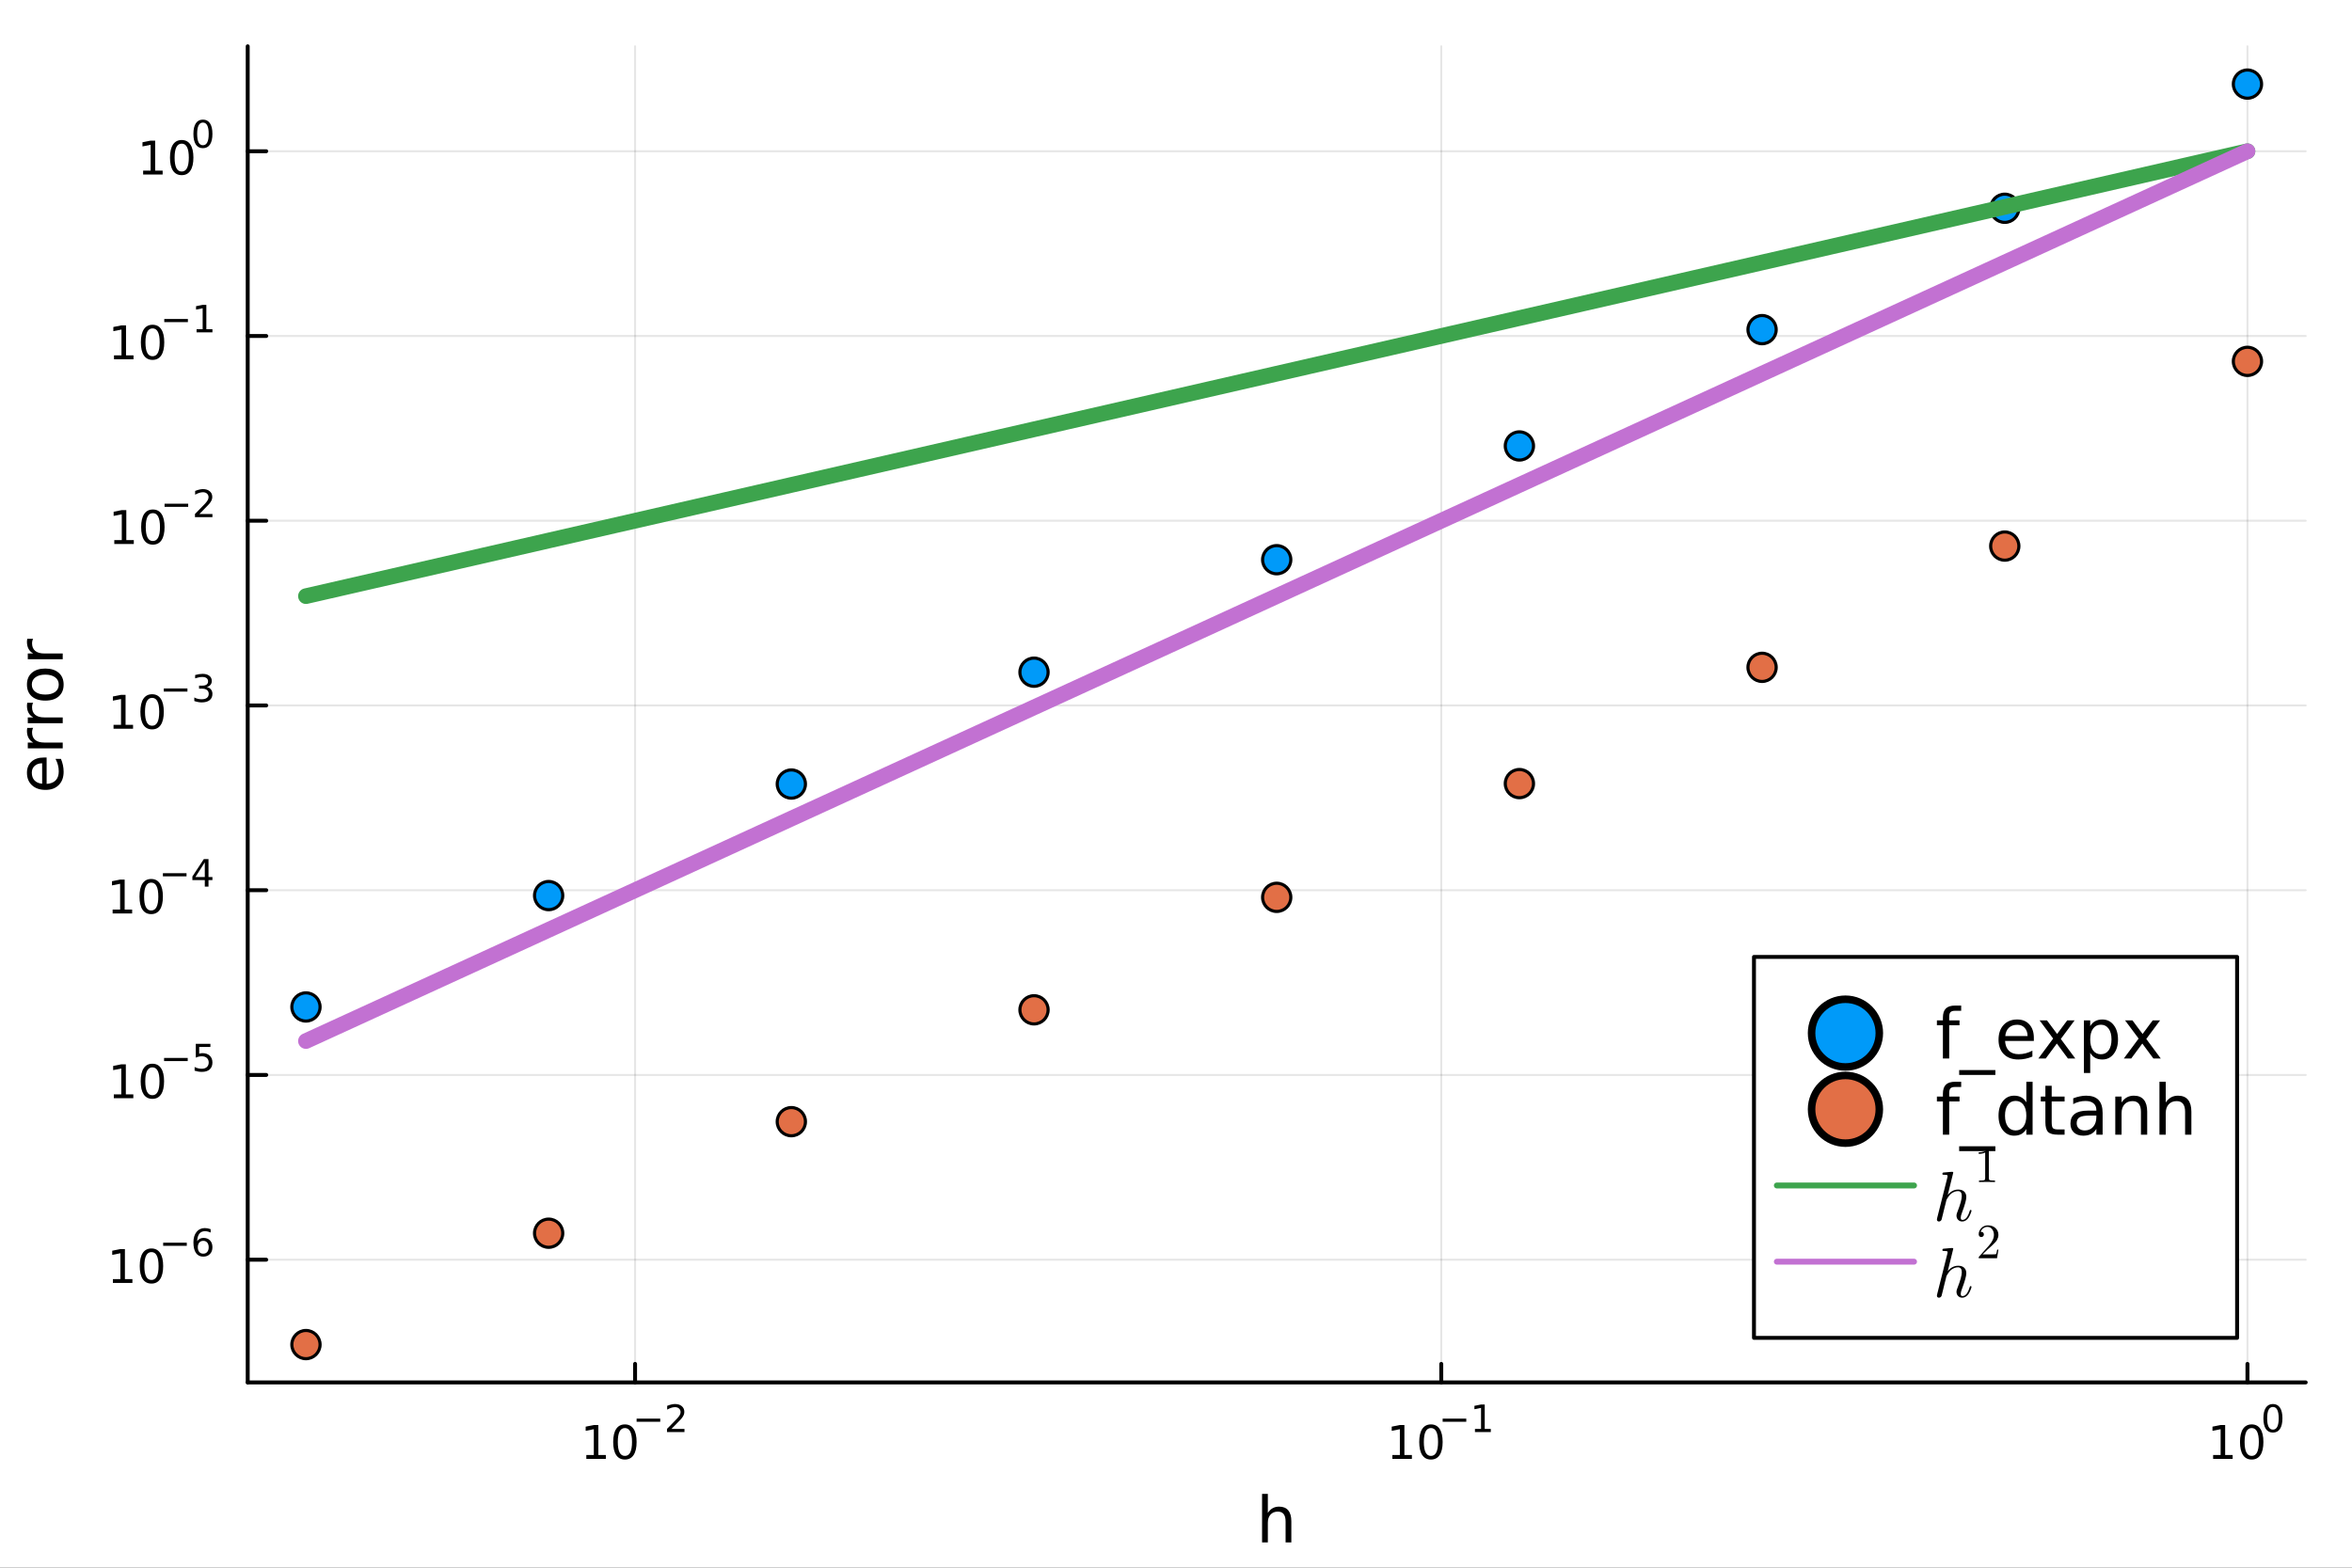 <?xml version="1.0" encoding="utf-8"?>
<svg xmlns="http://www.w3.org/2000/svg" xmlns:xlink="http://www.w3.org/1999/xlink" width="600" height="400" viewBox="0 0 2400 1600">
<rect x="0" y="0" width="2400" height="1600" fill="#333333" stroke="none"/>
<defs>
  <clipPath id="clip410">
    <rect x="0" y="0" width="2400" height="1600"/>
  </clipPath>
</defs>
<path clip-path="url(#clip410)" d="
M0 1600 L2400 1600 L2400 0 L0 0  Z
  " fill="#ffffff" fill-rule="evenodd" fill-opacity="1"/>
<defs>
  <clipPath id="clip411">
    <rect x="480" y="0" width="1681" height="1600"/>
  </clipPath>
</defs>
<path clip-path="url(#clip410)" d="
M252.764 1410.9 L2352.76 1410.9 L2352.76 47.244 L252.764 47.244  Z
  " fill="#ffffff" fill-rule="evenodd" fill-opacity="1"/>
<defs>
  <clipPath id="clip412">
    <rect x="252" y="47" width="2101" height="1365"/>
  </clipPath>
</defs>
<polyline clip-path="url(#clip412)" style="stroke:#000000; stroke-linecap:round; stroke-linejoin:round; stroke-width:2; stroke-opacity:0.1; fill:none" points="
  648.034,1410.9 648.034,47.244 
  "/>
<polyline clip-path="url(#clip412)" style="stroke:#000000; stroke-linecap:round; stroke-linejoin:round; stroke-width:2; stroke-opacity:0.1; fill:none" points="
  1470.68,1410.9 1470.68,47.244 
  "/>
<polyline clip-path="url(#clip412)" style="stroke:#000000; stroke-linecap:round; stroke-linejoin:round; stroke-width:2; stroke-opacity:0.1; fill:none" points="
  2293.32,1410.9 2293.32,47.244 
  "/>
<polyline clip-path="url(#clip410)" style="stroke:#000000; stroke-linecap:round; stroke-linejoin:round; stroke-width:4; stroke-opacity:1; fill:none" points="
  252.764,1410.9 2352.76,1410.9 
  "/>
<polyline clip-path="url(#clip410)" style="stroke:#000000; stroke-linecap:round; stroke-linejoin:round; stroke-width:4; stroke-opacity:1; fill:none" points="
  648.034,1410.9 648.034,1392 
  "/>
<polyline clip-path="url(#clip410)" style="stroke:#000000; stroke-linecap:round; stroke-linejoin:round; stroke-width:4; stroke-opacity:1; fill:none" points="
  1470.68,1410.9 1470.68,1392 
  "/>
<polyline clip-path="url(#clip410)" style="stroke:#000000; stroke-linecap:round; stroke-linejoin:round; stroke-width:4; stroke-opacity:1; fill:none" points="
  2293.32,1410.9 2293.32,1392 
  "/>
<path clip-path="url(#clip410)" d="M598.3 1485.02 L605.938 1485.02 L605.938 1458.66 L597.628 1460.32 L597.628 1456.06 L605.892 1454.4 L610.568 1454.4 L610.568 1485.02 L618.207 1485.02 L618.207 1488.96 L598.3 1488.96 L598.3 1485.02 Z" fill="#000000" fill-rule="evenodd" fill-opacity="1" /><path clip-path="url(#clip410)" d="M637.651 1457.48 Q634.04 1457.48 632.211 1461.04 Q630.406 1464.58 630.406 1471.71 Q630.406 1478.82 632.211 1482.38 Q634.04 1485.92 637.651 1485.92 Q641.286 1485.92 643.091 1482.38 Q644.92 1478.82 644.92 1471.71 Q644.92 1464.58 643.091 1461.04 Q641.286 1457.48 637.651 1457.48 M637.651 1453.77 Q643.461 1453.77 646.517 1458.38 Q649.596 1462.96 649.596 1471.71 Q649.596 1480.44 646.517 1485.04 Q643.461 1489.63 637.651 1489.63 Q631.841 1489.63 628.762 1485.04 Q625.707 1480.44 625.707 1471.71 Q625.707 1462.96 628.762 1458.38 Q631.841 1453.77 637.651 1453.77 Z" fill="#000000" fill-rule="evenodd" fill-opacity="1" /><path clip-path="url(#clip410)" d="M649.596 1447.87 L673.707 1447.87 L673.707 1451.07 L649.596 1451.07 L649.596 1447.87 Z" fill="#000000" fill-rule="evenodd" fill-opacity="1" /><path clip-path="url(#clip410)" d="M685.18 1458.35 L698.439 1458.35 L698.439 1461.55 L680.61 1461.55 L680.61 1458.35 Q682.773 1456.11 686.497 1452.35 Q690.239 1448.57 691.198 1447.48 Q693.023 1445.43 693.738 1444.02 Q694.471 1442.59 694.471 1441.22 Q694.471 1438.98 692.891 1437.57 Q691.33 1436.16 688.81 1436.16 Q687.023 1436.16 685.03 1436.78 Q683.055 1437.4 680.798 1438.66 L680.798 1434.82 Q683.092 1433.9 685.086 1433.43 Q687.08 1432.96 688.735 1432.96 Q693.098 1432.96 695.694 1435.14 Q698.289 1437.32 698.289 1440.97 Q698.289 1442.7 697.631 1444.26 Q696.991 1445.8 695.28 1447.91 Q694.81 1448.46 692.289 1451.07 Q689.769 1453.67 685.18 1458.35 Z" fill="#000000" fill-rule="evenodd" fill-opacity="1" /><path clip-path="url(#clip410)" d="M1420.79 1485.02 L1428.43 1485.02 L1428.43 1458.66 L1420.12 1460.32 L1420.12 1456.06 L1428.39 1454.4 L1433.06 1454.4 L1433.06 1485.02 L1440.7 1485.02 L1440.7 1488.96 L1420.79 1488.96 L1420.79 1485.02 Z" fill="#000000" fill-rule="evenodd" fill-opacity="1" /><path clip-path="url(#clip410)" d="M1460.14 1457.48 Q1456.53 1457.48 1454.71 1461.04 Q1452.9 1464.58 1452.9 1471.71 Q1452.9 1478.82 1454.71 1482.38 Q1456.53 1485.92 1460.14 1485.92 Q1463.78 1485.92 1465.58 1482.38 Q1467.41 1478.82 1467.41 1471.71 Q1467.41 1464.58 1465.58 1461.04 Q1463.78 1457.48 1460.14 1457.48 M1460.14 1453.77 Q1465.96 1453.77 1469.01 1458.38 Q1472.09 1462.96 1472.09 1471.71 Q1472.09 1480.44 1469.01 1485.04 Q1465.96 1489.63 1460.14 1489.63 Q1454.33 1489.63 1451.26 1485.04 Q1448.2 1480.44 1448.2 1471.71 Q1448.2 1462.96 1451.26 1458.38 Q1454.33 1453.77 1460.14 1453.77 Z" fill="#000000" fill-rule="evenodd" fill-opacity="1" /><path clip-path="url(#clip410)" d="M1472.09 1447.87 L1496.2 1447.87 L1496.2 1451.07 L1472.09 1451.07 L1472.09 1447.87 Z" fill="#000000" fill-rule="evenodd" fill-opacity="1" /><path clip-path="url(#clip410)" d="M1505.06 1458.35 L1511.27 1458.35 L1511.27 1436.93 L1504.51 1438.28 L1504.51 1434.82 L1511.23 1433.47 L1515.03 1433.47 L1515.03 1458.35 L1521.23 1458.35 L1521.23 1461.55 L1505.06 1461.55 L1505.06 1458.35 Z" fill="#000000" fill-rule="evenodd" fill-opacity="1" /><path clip-path="url(#clip410)" d="M2258.3 1485.02 L2265.94 1485.02 L2265.94 1458.66 L2257.63 1460.32 L2257.63 1456.06 L2265.9 1454.4 L2270.57 1454.4 L2270.57 1485.02 L2278.21 1485.02 L2278.21 1488.96 L2258.3 1488.96 L2258.3 1485.02 Z" fill="#000000" fill-rule="evenodd" fill-opacity="1" /><path clip-path="url(#clip410)" d="M2297.66 1457.48 Q2294.05 1457.48 2292.22 1461.04 Q2290.41 1464.58 2290.41 1471.71 Q2290.41 1478.82 2292.22 1482.38 Q2294.05 1485.92 2297.66 1485.92 Q2301.29 1485.92 2303.1 1482.38 Q2304.93 1478.82 2304.93 1471.71 Q2304.93 1464.58 2303.1 1461.04 Q2301.29 1457.48 2297.66 1457.48 M2297.66 1453.77 Q2303.47 1453.77 2306.52 1458.38 Q2309.6 1462.96 2309.6 1471.71 Q2309.6 1480.44 2306.52 1485.04 Q2303.47 1489.63 2297.66 1489.63 Q2291.85 1489.63 2288.77 1485.04 Q2285.71 1480.44 2285.71 1471.71 Q2285.71 1462.96 2288.77 1458.38 Q2291.85 1453.77 2297.66 1453.77 Z" fill="#000000" fill-rule="evenodd" fill-opacity="1" /><path clip-path="url(#clip410)" d="M2319.31 1435.97 Q2316.37 1435.97 2314.89 1438.86 Q2313.42 1441.74 2313.42 1447.53 Q2313.42 1453.31 2314.89 1456.2 Q2316.37 1459.08 2319.31 1459.08 Q2322.26 1459.08 2323.73 1456.2 Q2325.21 1453.31 2325.21 1447.53 Q2325.21 1441.74 2323.73 1438.86 Q2322.26 1435.97 2319.31 1435.97 M2319.31 1432.96 Q2324.03 1432.96 2326.51 1436.7 Q2329.01 1440.43 2329.01 1447.53 Q2329.01 1454.62 2326.51 1458.37 Q2324.03 1462.09 2319.31 1462.09 Q2314.59 1462.09 2312.08 1458.37 Q2309.6 1454.62 2309.6 1447.53 Q2309.6 1440.43 2312.08 1436.7 Q2314.59 1432.96 2319.31 1432.96 Z" fill="#000000" fill-rule="evenodd" fill-opacity="1" /><path clip-path="url(#clip410)" d="M1317.69 1552.67 L1317.69 1574.19 L1311.83 1574.19 L1311.83 1552.86 Q1311.83 1547.8 1309.86 1545.29 Q1307.88 1542.77 1303.94 1542.77 Q1299.2 1542.77 1296.46 1545.79 Q1293.72 1548.82 1293.72 1554.04 L1293.72 1574.19 L1287.83 1574.19 L1287.83 1524.66 L1293.72 1524.66 L1293.72 1544.08 Q1295.82 1540.86 1298.65 1539.27 Q1301.52 1537.68 1305.24 1537.68 Q1311.39 1537.68 1314.54 1541.5 Q1317.69 1545.29 1317.69 1552.67 Z" fill="#000000" fill-rule="evenodd" fill-opacity="1" /><polyline clip-path="url(#clip412)" style="stroke:#000000; stroke-linecap:round; stroke-linejoin:round; stroke-width:2; stroke-opacity:0.1; fill:none" points="
  252.764,1285.66 2352.76,1285.66 
  "/>
<polyline clip-path="url(#clip412)" style="stroke:#000000; stroke-linecap:round; stroke-linejoin:round; stroke-width:2; stroke-opacity:0.1; fill:none" points="
  252.764,1097.11 2352.76,1097.11 
  "/>
<polyline clip-path="url(#clip412)" style="stroke:#000000; stroke-linecap:round; stroke-linejoin:round; stroke-width:2; stroke-opacity:0.1; fill:none" points="
  252.764,908.558 2352.76,908.558 
  "/>
<polyline clip-path="url(#clip412)" style="stroke:#000000; stroke-linecap:round; stroke-linejoin:round; stroke-width:2; stroke-opacity:0.1; fill:none" points="
  252.764,720.009 2352.76,720.009 
  "/>
<polyline clip-path="url(#clip412)" style="stroke:#000000; stroke-linecap:round; stroke-linejoin:round; stroke-width:2; stroke-opacity:0.1; fill:none" points="
  252.764,531.46 2352.76,531.46 
  "/>
<polyline clip-path="url(#clip412)" style="stroke:#000000; stroke-linecap:round; stroke-linejoin:round; stroke-width:2; stroke-opacity:0.1; fill:none" points="
  252.764,342.911 2352.76,342.911 
  "/>
<polyline clip-path="url(#clip412)" style="stroke:#000000; stroke-linecap:round; stroke-linejoin:round; stroke-width:2; stroke-opacity:0.1; fill:none" points="
  252.764,154.363 2352.76,154.363 
  "/>
<polyline clip-path="url(#clip410)" style="stroke:#000000; stroke-linecap:round; stroke-linejoin:round; stroke-width:4; stroke-opacity:1; fill:none" points="
  252.764,1410.9 252.764,47.244 
  "/>
<polyline clip-path="url(#clip410)" style="stroke:#000000; stroke-linecap:round; stroke-linejoin:round; stroke-width:4; stroke-opacity:1; fill:none" points="
  252.764,1285.66 271.662,1285.66 
  "/>
<polyline clip-path="url(#clip410)" style="stroke:#000000; stroke-linecap:round; stroke-linejoin:round; stroke-width:4; stroke-opacity:1; fill:none" points="
  252.764,1097.11 271.662,1097.11 
  "/>
<polyline clip-path="url(#clip410)" style="stroke:#000000; stroke-linecap:round; stroke-linejoin:round; stroke-width:4; stroke-opacity:1; fill:none" points="
  252.764,908.558 271.662,908.558 
  "/>
<polyline clip-path="url(#clip410)" style="stroke:#000000; stroke-linecap:round; stroke-linejoin:round; stroke-width:4; stroke-opacity:1; fill:none" points="
  252.764,720.009 271.662,720.009 
  "/>
<polyline clip-path="url(#clip410)" style="stroke:#000000; stroke-linecap:round; stroke-linejoin:round; stroke-width:4; stroke-opacity:1; fill:none" points="
  252.764,531.46 271.662,531.46 
  "/>
<polyline clip-path="url(#clip410)" style="stroke:#000000; stroke-linecap:round; stroke-linejoin:round; stroke-width:4; stroke-opacity:1; fill:none" points="
  252.764,342.911 271.662,342.911 
  "/>
<polyline clip-path="url(#clip410)" style="stroke:#000000; stroke-linecap:round; stroke-linejoin:round; stroke-width:4; stroke-opacity:1; fill:none" points="
  252.764,154.363 271.662,154.363 
  "/>
<path clip-path="url(#clip410)" d="M115.195 1305.45 L122.834 1305.45 L122.834 1279.08 L114.523 1280.75 L114.523 1276.49 L122.787 1274.82 L127.463 1274.82 L127.463 1305.45 L135.102 1305.45 L135.102 1309.38 L115.195 1309.38 L115.195 1305.45 Z" fill="#000000" fill-rule="evenodd" fill-opacity="1" /><path clip-path="url(#clip410)" d="M154.546 1277.9 Q150.935 1277.9 149.107 1281.47 Q147.301 1285.01 147.301 1292.14 Q147.301 1299.24 149.107 1302.81 Q150.935 1306.35 154.546 1306.35 Q158.181 1306.35 159.986 1302.81 Q161.815 1299.24 161.815 1292.14 Q161.815 1285.01 159.986 1281.47 Q158.181 1277.9 154.546 1277.9 M154.546 1274.2 Q160.357 1274.2 163.412 1278.8 Q166.491 1283.39 166.491 1292.14 Q166.491 1300.86 163.412 1305.47 Q160.357 1310.05 154.546 1310.05 Q148.736 1310.05 145.658 1305.47 Q142.602 1300.86 142.602 1292.14 Q142.602 1283.39 145.658 1278.8 Q148.736 1274.2 154.546 1274.2 Z" fill="#000000" fill-rule="evenodd" fill-opacity="1" /><path clip-path="url(#clip410)" d="M166.491 1268.3 L190.602 1268.3 L190.602 1271.5 L166.491 1271.5 L166.491 1268.3 Z" fill="#000000" fill-rule="evenodd" fill-opacity="1" /><path clip-path="url(#clip410)" d="M207.398 1266.42 Q204.84 1266.42 203.335 1268.17 Q201.849 1269.92 201.849 1272.96 Q201.849 1275.99 203.335 1277.76 Q204.84 1279.51 207.398 1279.51 Q209.956 1279.51 211.441 1277.76 Q212.946 1275.99 212.946 1272.96 Q212.946 1269.92 211.441 1268.17 Q209.956 1266.42 207.398 1266.42 M214.94 1254.51 L214.94 1257.97 Q213.51 1257.3 212.043 1256.94 Q210.595 1256.58 209.166 1256.58 Q205.404 1256.58 203.41 1259.12 Q201.436 1261.66 201.153 1266.8 Q202.263 1265.16 203.937 1264.29 Q205.611 1263.41 207.623 1263.41 Q211.855 1263.41 214.3 1265.99 Q216.764 1268.54 216.764 1272.96 Q216.764 1277.29 214.206 1279.9 Q211.648 1282.52 207.398 1282.52 Q202.526 1282.52 199.95 1278.79 Q197.373 1275.05 197.373 1267.96 Q197.373 1261.3 200.533 1257.35 Q203.693 1253.39 209.015 1253.39 Q210.445 1253.39 211.893 1253.67 Q213.36 1253.95 214.94 1254.51 Z" fill="#000000" fill-rule="evenodd" fill-opacity="1" /><path clip-path="url(#clip410)" d="M116.135 1116.9 L123.774 1116.9 L123.774 1090.53 L115.464 1092.2 L115.464 1087.94 L123.728 1086.27 L128.404 1086.27 L128.404 1116.9 L136.042 1116.9 L136.042 1120.83 L116.135 1120.83 L116.135 1116.9 Z" fill="#000000" fill-rule="evenodd" fill-opacity="1" /><path clip-path="url(#clip410)" d="M155.487 1089.35 Q151.876 1089.35 150.047 1092.92 Q148.241 1096.46 148.241 1103.59 Q148.241 1110.7 150.047 1114.26 Q151.876 1117.8 155.487 1117.8 Q159.121 1117.8 160.927 1114.26 Q162.755 1110.7 162.755 1103.59 Q162.755 1096.46 160.927 1092.92 Q159.121 1089.35 155.487 1089.35 M155.487 1085.65 Q161.297 1085.65 164.352 1090.26 Q167.431 1094.84 167.431 1103.59 Q167.431 1112.32 164.352 1116.92 Q161.297 1121.51 155.487 1121.51 Q149.677 1121.51 146.598 1116.92 Q143.542 1112.32 143.542 1103.59 Q143.542 1094.84 146.598 1090.26 Q149.677 1085.65 155.487 1085.65 Z" fill="#000000" fill-rule="evenodd" fill-opacity="1" /><path clip-path="url(#clip410)" d="M167.431 1079.75 L191.543 1079.75 L191.543 1082.95 L167.431 1082.95 L167.431 1079.75 Z" fill="#000000" fill-rule="evenodd" fill-opacity="1" /><path clip-path="url(#clip410)" d="M199.781 1065.34 L214.695 1065.34 L214.695 1068.54 L203.26 1068.54 L203.26 1075.43 Q204.088 1075.14 204.915 1075.01 Q205.743 1074.86 206.57 1074.86 Q211.272 1074.86 214.018 1077.44 Q216.764 1080.01 216.764 1084.42 Q216.764 1088.95 213.943 1091.47 Q211.122 1093.97 205.987 1093.97 Q204.219 1093.97 202.376 1093.67 Q200.552 1093.37 198.596 1092.77 L198.596 1088.95 Q200.288 1089.87 202.094 1090.32 Q203.899 1090.77 205.912 1090.77 Q209.166 1090.77 211.065 1089.06 Q212.965 1087.35 212.965 1084.42 Q212.965 1081.48 211.065 1079.77 Q209.166 1078.06 205.912 1078.06 Q204.388 1078.06 202.865 1078.4 Q201.36 1078.74 199.781 1079.45 L199.781 1065.34 Z" fill="#000000" fill-rule="evenodd" fill-opacity="1" /><path clip-path="url(#clip410)" d="M114.931 928.35 L122.57 928.35 L122.57 901.985 L114.26 903.652 L114.26 899.392 L122.524 897.726 L127.2 897.726 L127.2 928.35 L134.839 928.35 L134.839 932.286 L114.931 932.286 L114.931 928.35 Z" fill="#000000" fill-rule="evenodd" fill-opacity="1" /><path clip-path="url(#clip410)" d="M154.283 900.804 Q150.672 900.804 148.843 904.369 Q147.038 907.911 147.038 915.04 Q147.038 922.147 148.843 925.712 Q150.672 929.253 154.283 929.253 Q157.917 929.253 159.723 925.712 Q161.552 922.147 161.552 915.04 Q161.552 907.911 159.723 904.369 Q157.917 900.804 154.283 900.804 M154.283 897.101 Q160.093 897.101 163.149 901.707 Q166.227 906.29 166.227 915.04 Q166.227 923.767 163.149 928.374 Q160.093 932.957 154.283 932.957 Q148.473 932.957 145.394 928.374 Q142.339 923.767 142.339 915.04 Q142.339 906.29 145.394 901.707 Q148.473 897.101 154.283 897.101 Z" fill="#000000" fill-rule="evenodd" fill-opacity="1" /><path clip-path="url(#clip410)" d="M166.227 891.202 L190.339 891.202 L190.339 894.399 L166.227 894.399 L166.227 891.202 Z" fill="#000000" fill-rule="evenodd" fill-opacity="1" /><path clip-path="url(#clip410)" d="M208.978 880.105 L199.386 895.095 L208.978 895.095 L208.978 880.105 M207.981 876.795 L212.758 876.795 L212.758 895.095 L216.764 895.095 L216.764 898.255 L212.758 898.255 L212.758 904.875 L208.978 904.875 L208.978 898.255 L196.301 898.255 L196.301 894.587 L207.981 876.795 Z" fill="#000000" fill-rule="evenodd" fill-opacity="1" /><path clip-path="url(#clip410)" d="M115.853 739.802 L123.492 739.802 L123.492 713.436 L115.182 715.103 L115.182 710.843 L123.446 709.177 L128.121 709.177 L128.121 739.802 L135.76 739.802 L135.76 743.737 L115.853 743.737 L115.853 739.802 Z" fill="#000000" fill-rule="evenodd" fill-opacity="1" /><path clip-path="url(#clip410)" d="M155.205 712.255 Q151.594 712.255 149.765 715.82 Q147.959 719.362 147.959 726.492 Q147.959 733.598 149.765 737.163 Q151.594 740.704 155.205 740.704 Q158.839 740.704 160.644 737.163 Q162.473 733.598 162.473 726.492 Q162.473 719.362 160.644 715.82 Q158.839 712.255 155.205 712.255 M155.205 708.552 Q161.015 708.552 164.07 713.158 Q167.149 717.742 167.149 726.492 Q167.149 735.218 164.07 739.825 Q161.015 744.408 155.205 744.408 Q149.395 744.408 146.316 739.825 Q143.26 735.218 143.26 726.492 Q143.26 717.742 146.316 713.158 Q149.395 708.552 155.205 708.552 Z" fill="#000000" fill-rule="evenodd" fill-opacity="1" /><path clip-path="url(#clip410)" d="M167.149 702.653 L191.261 702.653 L191.261 705.85 L167.149 705.85 L167.149 702.653 Z" fill="#000000" fill-rule="evenodd" fill-opacity="1" /><path clip-path="url(#clip410)" d="M210.971 701.186 Q213.698 701.769 215.222 703.612 Q216.764 705.456 216.764 708.164 Q216.764 712.32 213.905 714.596 Q211.046 716.872 205.78 716.872 Q204.012 716.872 202.132 716.514 Q200.27 716.176 198.276 715.48 L198.276 711.813 Q199.856 712.734 201.737 713.204 Q203.617 713.675 205.667 713.675 Q209.241 713.675 211.103 712.264 Q212.984 710.853 212.984 708.164 Q212.984 705.681 211.234 704.289 Q209.504 702.879 206.401 702.879 L203.128 702.879 L203.128 699.757 L206.551 699.757 Q209.354 699.757 210.84 698.647 Q212.325 697.519 212.325 695.412 Q212.325 693.249 210.783 692.102 Q209.26 690.936 206.401 690.936 Q204.84 690.936 203.053 691.274 Q201.266 691.613 199.122 692.328 L199.122 688.942 Q201.285 688.34 203.166 688.04 Q205.066 687.739 206.739 687.739 Q211.065 687.739 213.585 689.713 Q216.106 691.669 216.106 695.017 Q216.106 697.349 214.77 698.967 Q213.435 700.565 210.971 701.186 Z" fill="#000000" fill-rule="evenodd" fill-opacity="1" /><path clip-path="url(#clip410)" d="M116.624 551.253 L124.263 551.253 L124.263 524.887 L115.953 526.554 L115.953 522.295 L124.217 520.628 L128.893 520.628 L128.893 551.253 L136.531 551.253 L136.531 555.188 L116.624 555.188 L116.624 551.253 Z" fill="#000000" fill-rule="evenodd" fill-opacity="1" /><path clip-path="url(#clip410)" d="M155.976 523.707 Q152.365 523.707 150.536 527.271 Q148.73 530.813 148.73 537.943 Q148.73 545.049 150.536 548.614 Q152.365 552.156 155.976 552.156 Q159.61 552.156 161.416 548.614 Q163.244 545.049 163.244 537.943 Q163.244 530.813 161.416 527.271 Q159.61 523.707 155.976 523.707 M155.976 520.003 Q161.786 520.003 164.841 524.609 Q167.92 529.193 167.92 537.943 Q167.92 546.669 164.841 551.276 Q161.786 555.859 155.976 555.859 Q150.166 555.859 147.087 551.276 Q144.031 546.669 144.031 537.943 Q144.031 529.193 147.087 524.609 Q150.166 520.003 155.976 520.003 Z" fill="#000000" fill-rule="evenodd" fill-opacity="1" /><path clip-path="url(#clip410)" d="M167.92 514.104 L192.032 514.104 L192.032 517.302 L167.92 517.302 L167.92 514.104 Z" fill="#000000" fill-rule="evenodd" fill-opacity="1" /><path clip-path="url(#clip410)" d="M203.504 524.58 L216.764 524.58 L216.764 527.778 L198.934 527.778 L198.934 524.58 Q201.097 522.342 204.821 518.581 Q208.564 514.8 209.523 513.709 Q211.347 511.659 212.062 510.249 Q212.796 508.819 212.796 507.446 Q212.796 505.208 211.216 503.798 Q209.655 502.387 207.134 502.387 Q205.348 502.387 203.354 503.008 Q201.379 503.628 199.122 504.888 L199.122 501.052 Q201.417 500.13 203.41 499.66 Q205.404 499.19 207.059 499.19 Q211.423 499.19 214.018 501.371 Q216.613 503.553 216.613 507.202 Q216.613 508.932 215.955 510.493 Q215.316 512.035 213.604 514.142 Q213.134 514.687 210.614 517.302 Q208.094 519.897 203.504 524.58 Z" fill="#000000" fill-rule="evenodd" fill-opacity="1" /><path clip-path="url(#clip410)" d="M116.323 362.704 L123.962 362.704 L123.962 336.338 L115.652 338.005 L115.652 333.746 L123.916 332.079 L128.592 332.079 L128.592 362.704 L136.231 362.704 L136.231 366.639 L116.323 366.639 L116.323 362.704 Z" fill="#000000" fill-rule="evenodd" fill-opacity="1" /><path clip-path="url(#clip410)" d="M155.675 335.158 Q152.064 335.158 150.235 338.723 Q148.43 342.264 148.43 349.394 Q148.43 356.5 150.235 360.065 Q152.064 363.607 155.675 363.607 Q159.309 363.607 161.115 360.065 Q162.943 356.5 162.943 349.394 Q162.943 342.264 161.115 338.723 Q159.309 335.158 155.675 335.158 M155.675 331.454 Q161.485 331.454 164.541 336.061 Q167.619 340.644 167.619 349.394 Q167.619 358.121 164.541 362.727 Q161.485 367.31 155.675 367.31 Q149.865 367.31 146.786 362.727 Q143.73 358.121 143.73 349.394 Q143.73 340.644 146.786 336.061 Q149.865 331.454 155.675 331.454 Z" fill="#000000" fill-rule="evenodd" fill-opacity="1" /><path clip-path="url(#clip410)" d="M167.619 325.555 L191.731 325.555 L191.731 328.753 L167.619 328.753 L167.619 325.555 Z" fill="#000000" fill-rule="evenodd" fill-opacity="1" /><path clip-path="url(#clip410)" d="M200.589 336.031 L206.796 336.031 L206.796 314.609 L200.044 315.963 L200.044 312.503 L206.758 311.149 L210.557 311.149 L210.557 336.031 L216.764 336.031 L216.764 339.229 L200.589 339.229 L200.589 336.031 Z" fill="#000000" fill-rule="evenodd" fill-opacity="1" /><path clip-path="url(#clip410)" d="M146.058 174.155 L153.697 174.155 L153.697 147.789 L145.387 149.456 L145.387 145.197 L153.651 143.53 L158.327 143.53 L158.327 174.155 L165.966 174.155 L165.966 178.09 L146.058 178.09 L146.058 174.155 Z" fill="#000000" fill-rule="evenodd" fill-opacity="1" /><path clip-path="url(#clip410)" d="M185.41 146.609 Q181.799 146.609 179.97 150.174 Q178.165 153.715 178.165 160.845 Q178.165 167.951 179.97 171.516 Q181.799 175.058 185.41 175.058 Q189.044 175.058 190.85 171.516 Q192.678 167.951 192.678 160.845 Q192.678 153.715 190.85 150.174 Q189.044 146.609 185.41 146.609 M185.41 142.905 Q191.22 142.905 194.276 147.512 Q197.354 152.095 197.354 160.845 Q197.354 169.572 194.276 174.178 Q191.22 178.761 185.41 178.761 Q179.6 178.761 176.521 174.178 Q173.466 169.572 173.466 160.845 Q173.466 152.095 176.521 147.512 Q179.6 142.905 185.41 142.905 Z" fill="#000000" fill-rule="evenodd" fill-opacity="1" /><path clip-path="url(#clip410)" d="M207.059 125.101 Q204.125 125.101 202.639 127.998 Q201.172 130.875 201.172 136.668 Q201.172 142.442 202.639 145.338 Q204.125 148.216 207.059 148.216 Q210.012 148.216 211.479 145.338 Q212.965 142.442 212.965 136.668 Q212.965 130.875 211.479 127.998 Q210.012 125.101 207.059 125.101 M207.059 122.092 Q211.78 122.092 214.263 125.835 Q216.764 129.559 216.764 136.668 Q216.764 143.759 214.263 147.501 Q211.78 151.225 207.059 151.225 Q202.338 151.225 199.837 147.501 Q197.354 143.759 197.354 136.668 Q197.354 129.559 199.837 125.835 Q202.338 122.092 207.059 122.092 Z" fill="#000000" fill-rule="evenodd" fill-opacity="1" /><path clip-path="url(#clip410)" d="M44.716 773.137 L47.581 773.137 L47.581 800.064 Q53.628 799.682 56.811 796.435 Q59.962 793.157 59.962 787.332 Q59.962 783.959 59.134 780.808 Q58.307 777.625 56.652 774.506 L62.19 774.506 Q63.527 777.657 64.227 780.967 Q64.927 784.277 64.927 787.683 Q64.927 796.213 59.962 801.21 Q54.997 806.175 46.53 806.175 Q37.777 806.175 32.653 801.464 Q27.497 796.722 27.497 788.701 Q27.497 781.508 32.144 777.338 Q36.759 773.137 44.716 773.137 M42.997 778.993 Q38.191 779.057 35.327 781.699 Q32.462 784.309 32.462 788.637 Q32.462 793.539 35.231 796.499 Q38 799.427 43.029 799.873 L42.997 778.993 Z" fill="#000000" fill-rule="evenodd" fill-opacity="1" /><path clip-path="url(#clip410)" d="M33.831 742.868 Q33.258 743.855 33.003 745.032 Q32.717 746.178 32.717 747.579 Q32.717 752.544 35.963 755.218 Q39.178 757.859 45.225 757.859 L64.004 757.859 L64.004 763.748 L28.356 763.748 L28.356 757.859 L33.894 757.859 Q30.648 756.013 29.088 753.053 Q27.497 750.093 27.497 745.86 Q27.497 745.255 27.592 744.523 Q27.656 743.791 27.815 742.9 L33.831 742.868 Z" fill="#000000" fill-rule="evenodd" fill-opacity="1" /><path clip-path="url(#clip410)" d="M33.831 717.214 Q33.258 718.201 33.003 719.379 Q32.717 720.524 32.717 721.925 Q32.717 726.89 35.963 729.564 Q39.178 732.205 45.225 732.205 L64.004 732.205 L64.004 738.094 L28.356 738.094 L28.356 732.205 L33.894 732.205 Q30.648 730.359 29.088 727.399 Q27.497 724.439 27.497 720.206 Q27.497 719.601 27.592 718.869 Q27.656 718.137 27.815 717.246 L33.831 717.214 Z" fill="#000000" fill-rule="evenodd" fill-opacity="1" /><path clip-path="url(#clip410)" d="M32.462 698.69 Q32.462 703.401 36.154 706.138 Q39.815 708.875 46.212 708.875 Q52.609 708.875 56.302 706.17 Q59.962 703.432 59.962 698.69 Q59.962 694.011 56.27 691.274 Q52.578 688.537 46.212 688.537 Q39.878 688.537 36.186 691.274 Q32.462 694.011 32.462 698.69 M27.497 698.69 Q27.497 691.051 32.462 686.691 Q37.427 682.33 46.212 682.33 Q54.965 682.33 59.962 686.691 Q64.927 691.051 64.927 698.69 Q64.927 706.361 59.962 710.721 Q54.965 715.05 46.212 715.05 Q37.427 715.05 32.462 710.721 Q27.497 706.361 27.497 698.69 Z" fill="#000000" fill-rule="evenodd" fill-opacity="1" /><path clip-path="url(#clip410)" d="M33.831 651.966 Q33.258 652.952 33.003 654.13 Q32.717 655.276 32.717 656.676 Q32.717 661.642 35.963 664.315 Q39.178 666.957 45.225 666.957 L64.004 666.957 L64.004 672.845 L28.356 672.845 L28.356 666.957 L33.894 666.957 Q30.648 665.111 29.088 662.151 Q27.497 659.191 27.497 654.958 Q27.497 654.353 27.592 653.621 Q27.656 652.889 27.815 651.998 L33.831 651.966 Z" fill="#000000" fill-rule="evenodd" fill-opacity="1" /><circle clip-path="url(#clip412)" cx="2293.32" cy="85.838" r="14.4" fill="#009af9" fill-rule="evenodd" fill-opacity="1" stroke="#000000" stroke-opacity="1" stroke-width="3.2"/>
<circle clip-path="url(#clip412)" cx="2045.68" cy="212.573" r="14.4" fill="#009af9" fill-rule="evenodd" fill-opacity="1" stroke="#000000" stroke-opacity="1" stroke-width="3.2"/>
<circle clip-path="url(#clip412)" cx="1798.04" cy="336.427" r="14.4" fill="#009af9" fill-rule="evenodd" fill-opacity="1" stroke="#000000" stroke-opacity="1" stroke-width="3.2"/>
<circle clip-path="url(#clip412)" cx="1550.4" cy="455.144" r="14.4" fill="#009af9" fill-rule="evenodd" fill-opacity="1" stroke="#000000" stroke-opacity="1" stroke-width="3.2"/>
<circle clip-path="url(#clip412)" cx="1302.76" cy="571.243" r="14.4" fill="#009af9" fill-rule="evenodd" fill-opacity="1" stroke="#000000" stroke-opacity="1" stroke-width="3.2"/>
<circle clip-path="url(#clip412)" cx="1055.12" cy="686.046" r="14.4" fill="#009af9" fill-rule="evenodd" fill-opacity="1" stroke="#000000" stroke-opacity="1" stroke-width="3.2"/>
<circle clip-path="url(#clip412)" cx="807.479" cy="800.205" r="14.4" fill="#009af9" fill-rule="evenodd" fill-opacity="1" stroke="#000000" stroke-opacity="1" stroke-width="3.2"/>
<circle clip-path="url(#clip412)" cx="559.838" cy="914.043" r="14.4" fill="#009af9" fill-rule="evenodd" fill-opacity="1" stroke="#000000" stroke-opacity="1" stroke-width="3.2"/>
<circle clip-path="url(#clip412)" cx="312.198" cy="1027.72" r="14.4" fill="#009af9" fill-rule="evenodd" fill-opacity="1" stroke="#000000" stroke-opacity="1" stroke-width="3.2"/>
<circle clip-path="url(#clip412)" cx="2293.32" cy="368.813" r="14.4" fill="#e26f46" fill-rule="evenodd" fill-opacity="1" stroke="#000000" stroke-opacity="1" stroke-width="3.2"/>
<circle clip-path="url(#clip412)" cx="2045.68" cy="557.332" r="14.4" fill="#e26f46" fill-rule="evenodd" fill-opacity="1" stroke="#000000" stroke-opacity="1" stroke-width="3.2"/>
<circle clip-path="url(#clip412)" cx="1798.04" cy="681.093" r="14.4" fill="#e26f46" fill-rule="evenodd" fill-opacity="1" stroke="#000000" stroke-opacity="1" stroke-width="3.2"/>
<circle clip-path="url(#clip412)" cx="1550.4" cy="799.746" r="14.4" fill="#e26f46" fill-rule="evenodd" fill-opacity="1" stroke="#000000" stroke-opacity="1" stroke-width="3.2"/>
<circle clip-path="url(#clip412)" cx="1302.76" cy="915.83" r="14.4" fill="#e26f46" fill-rule="evenodd" fill-opacity="1" stroke="#000000" stroke-opacity="1" stroke-width="3.2"/>
<circle clip-path="url(#clip412)" cx="1055.12" cy="1030.63" r="14.4" fill="#e26f46" fill-rule="evenodd" fill-opacity="1" stroke="#000000" stroke-opacity="1" stroke-width="3.2"/>
<circle clip-path="url(#clip412)" cx="807.479" cy="1144.79" r="14.4" fill="#e26f46" fill-rule="evenodd" fill-opacity="1" stroke="#000000" stroke-opacity="1" stroke-width="3.2"/>
<circle clip-path="url(#clip412)" cx="559.838" cy="1258.63" r="14.4" fill="#e26f46" fill-rule="evenodd" fill-opacity="1" stroke="#000000" stroke-opacity="1" stroke-width="3.2"/>
<circle clip-path="url(#clip412)" cx="312.198" cy="1372.3" r="14.4" fill="#e26f46" fill-rule="evenodd" fill-opacity="1" stroke="#000000" stroke-opacity="1" stroke-width="3.2"/>
<polyline clip-path="url(#clip412)" style="stroke:#3da44d; stroke-linecap:round; stroke-linejoin:round; stroke-width:16; stroke-opacity:1; fill:none" points="
  2293.32,154.363 2045.68,211.121 1798.04,267.88 1550.4,324.639 1302.76,381.398 1055.12,438.157 807.479,494.916 559.838,551.675 312.198,608.434 
  "/>
<polyline clip-path="url(#clip412)" style="stroke:#c271d2; stroke-linecap:round; stroke-linejoin:round; stroke-width:16; stroke-opacity:1; fill:none" points="
  2293.32,154.363 2045.68,267.88 1798.04,381.398 1550.4,494.916 1302.76,608.434 1055.12,721.951 807.479,835.469 559.838,948.987 312.198,1062.5 
  "/>
<path clip-path="url(#clip410)" d="
M1789.77 1365.44 L2282.76 1365.44 L2282.76 976.642 L1789.77 976.642  Z
  " fill="#ffffff" fill-rule="evenodd" fill-opacity="1"/>
<polyline clip-path="url(#clip410)" style="stroke:#000000; stroke-linecap:round; stroke-linejoin:round; stroke-width:4; stroke-opacity:1; fill:none" points="
  1789.77,1365.44 2282.76,1365.44 2282.76,976.642 1789.77,976.642 1789.77,1365.44 
  "/>
<circle clip-path="url(#clip410)" cx="1883.11" cy="1054.4" r="34.56" fill="#009af9" fill-rule="evenodd" fill-opacity="1" stroke="#000000" stroke-opacity="1" stroke-width="7.68"/>
<path clip-path="url(#clip410)" d="M2001.2 1026.29 L2001.2 1031.61 L1995.08 1031.61 Q1991.65 1031.61 1990.29 1033 Q1988.97 1034.38 1988.97 1038 L1988.97 1041.43 L1999.49 1041.43 L1999.49 1046.4 L1988.97 1046.4 L1988.97 1080.32 L1982.55 1080.32 L1982.55 1046.4 L1976.44 1046.4 L1976.44 1041.43 L1982.55 1041.43 L1982.55 1038.72 Q1982.55 1032.23 1985.57 1029.28 Q1988.59 1026.29 1995.15 1026.29 L2001.2 1026.29 Z" fill="#000000" fill-rule="evenodd" fill-opacity="1" /><path clip-path="url(#clip410)" d="M2036.09 1092.13 L2036.09 1097.09 L1999.15 1097.09 L1999.15 1092.13 L2036.09 1092.13 Z" fill="#000000" fill-rule="evenodd" fill-opacity="1" /><path clip-path="url(#clip410)" d="M2075.36 1059.28 L2075.36 1062.4 L2045.99 1062.4 Q2046.4 1069 2049.94 1072.47 Q2053.52 1075.91 2059.88 1075.91 Q2063.56 1075.91 2066.99 1075.01 Q2070.47 1074.11 2073.87 1072.3 L2073.87 1078.34 Q2070.43 1079.8 2066.82 1080.56 Q2063.21 1081.33 2059.49 1081.33 Q2050.19 1081.33 2044.74 1075.91 Q2039.32 1070.5 2039.32 1061.26 Q2039.32 1051.71 2044.46 1046.12 Q2049.63 1040.5 2058.38 1040.5 Q2066.23 1040.5 2070.78 1045.56 Q2075.36 1050.6 2075.36 1059.28 M2068.97 1057.41 Q2068.9 1052.16 2066.02 1049.04 Q2063.17 1045.91 2058.45 1045.91 Q2053.1 1045.91 2049.88 1048.93 Q2046.68 1051.95 2046.19 1057.44 L2068.97 1057.41 Z" fill="#000000" fill-rule="evenodd" fill-opacity="1" /><path clip-path="url(#clip410)" d="M2116.92 1041.43 L2102.86 1060.36 L2117.65 1080.32 L2110.12 1080.32 L2098.8 1065.04 L2087.48 1080.32 L2079.94 1080.32 L2095.05 1059.97 L2081.23 1041.43 L2088.76 1041.43 L2099.08 1055.29 L2109.39 1041.43 L2116.92 1041.43 Z" fill="#000000" fill-rule="evenodd" fill-opacity="1" /><path clip-path="url(#clip410)" d="M2132.86 1074.49 L2132.86 1095.11 L2126.44 1095.11 L2126.44 1041.43 L2132.86 1041.43 L2132.86 1047.34 Q2134.87 1043.86 2137.93 1042.2 Q2141.02 1040.5 2145.29 1040.5 Q2152.37 1040.5 2156.78 1046.12 Q2161.23 1051.75 2161.23 1060.91 Q2161.23 1070.08 2156.78 1075.7 Q2152.37 1081.33 2145.29 1081.33 Q2141.02 1081.33 2137.93 1079.66 Q2134.87 1077.96 2132.86 1074.49 M2154.6 1060.91 Q2154.6 1053.86 2151.68 1049.87 Q2148.8 1045.84 2143.73 1045.84 Q2138.66 1045.84 2135.74 1049.87 Q2132.86 1053.86 2132.86 1060.91 Q2132.86 1067.96 2135.74 1071.99 Q2138.66 1075.98 2143.73 1075.98 Q2148.8 1075.98 2151.68 1071.99 Q2154.6 1067.96 2154.6 1060.91 Z" fill="#000000" fill-rule="evenodd" fill-opacity="1" /><path clip-path="url(#clip410)" d="M2204.15 1041.43 L2190.08 1060.36 L2204.87 1080.32 L2197.34 1080.32 L2186.02 1065.04 L2174.7 1080.32 L2167.17 1080.32 L2182.27 1059.97 L2168.45 1041.43 L2175.99 1041.43 L2186.3 1055.29 L2196.61 1041.43 L2204.15 1041.43 Z" fill="#000000" fill-rule="evenodd" fill-opacity="1" /><circle clip-path="url(#clip410)" cx="1883.11" cy="1132.16" r="34.56" fill="#e26f46" fill-rule="evenodd" fill-opacity="1" stroke="#000000" stroke-opacity="1" stroke-width="7.68"/>
<path clip-path="url(#clip410)" d="M2001.2 1104.05 L2001.2 1109.37 L1995.08 1109.37 Q1991.65 1109.37 1990.29 1110.76 Q1988.97 1112.14 1988.97 1115.76 L1988.97 1119.19 L1999.49 1119.19 L1999.49 1124.16 L1988.97 1124.16 L1988.97 1158.08 L1982.55 1158.08 L1982.55 1124.16 L1976.44 1124.16 L1976.44 1119.19 L1982.55 1119.19 L1982.55 1116.48 Q1982.55 1109.99 1985.57 1107.04 Q1988.59 1104.05 1995.15 1104.05 L2001.2 1104.05 Z" fill="#000000" fill-rule="evenodd" fill-opacity="1" /><path clip-path="url(#clip410)" d="M2036.09 1169.89 L2036.09 1174.85 L1999.15 1174.85 L1999.15 1169.89 L2036.09 1169.89 Z" fill="#000000" fill-rule="evenodd" fill-opacity="1" /><path clip-path="url(#clip410)" d="M2067.69 1125.1 L2067.69 1104.05 L2074.08 1104.05 L2074.08 1158.08 L2067.69 1158.08 L2067.69 1152.25 Q2065.67 1155.72 2062.58 1157.42 Q2059.53 1159.09 2055.22 1159.09 Q2048.17 1159.09 2043.73 1153.46 Q2039.32 1147.84 2039.32 1138.67 Q2039.32 1129.51 2043.73 1123.88 Q2048.17 1118.26 2055.22 1118.26 Q2059.53 1118.26 2062.58 1119.96 Q2065.67 1121.62 2067.69 1125.1 M2045.92 1138.67 Q2045.92 1145.72 2048.8 1149.75 Q2051.72 1153.74 2056.79 1153.74 Q2061.85 1153.74 2064.77 1149.75 Q2067.69 1145.72 2067.69 1138.67 Q2067.69 1131.62 2064.77 1127.63 Q2061.85 1123.6 2056.79 1123.6 Q2051.72 1123.6 2048.8 1127.63 Q2045.92 1131.62 2045.92 1138.67 Z" fill="#000000" fill-rule="evenodd" fill-opacity="1" /><path clip-path="url(#clip410)" d="M2093.56 1108.15 L2093.56 1119.19 L2106.72 1119.19 L2106.72 1124.16 L2093.56 1124.16 L2093.56 1145.27 Q2093.56 1150.03 2094.84 1151.38 Q2096.16 1152.73 2100.15 1152.73 L2106.72 1152.73 L2106.72 1158.08 L2100.15 1158.08 Q2092.76 1158.08 2089.94 1155.34 Q2087.13 1152.56 2087.13 1145.27 L2087.13 1124.16 L2082.44 1124.16 L2082.44 1119.19 L2087.13 1119.19 L2087.13 1108.15 L2093.56 1108.15 Z" fill="#000000" fill-rule="evenodd" fill-opacity="1" /><path clip-path="url(#clip410)" d="M2132.79 1138.53 Q2125.05 1138.53 2122.06 1140.3 Q2119.08 1142.07 2119.08 1146.35 Q2119.08 1149.75 2121.3 1151.76 Q2123.56 1153.74 2127.41 1153.74 Q2132.72 1153.74 2135.92 1149.99 Q2139.15 1146.21 2139.15 1139.96 L2139.15 1138.53 L2132.79 1138.53 M2145.53 1135.89 L2145.53 1158.08 L2139.15 1158.08 L2139.15 1152.18 Q2136.96 1155.72 2133.69 1157.42 Q2130.43 1159.09 2125.71 1159.09 Q2119.74 1159.09 2116.19 1155.76 Q2112.69 1152.39 2112.69 1146.76 Q2112.69 1140.2 2117.06 1136.87 Q2121.47 1133.53 2130.19 1133.53 L2139.15 1133.53 L2139.15 1132.91 Q2139.15 1128.5 2136.23 1126.1 Q2133.35 1123.67 2128.1 1123.67 Q2124.77 1123.67 2121.61 1124.47 Q2118.45 1125.27 2115.53 1126.87 L2115.53 1120.96 Q2119.04 1119.61 2122.34 1118.95 Q2125.64 1118.26 2128.76 1118.26 Q2137.2 1118.26 2141.37 1122.63 Q2145.53 1127.01 2145.53 1135.89 Z" fill="#000000" fill-rule="evenodd" fill-opacity="1" /><path clip-path="url(#clip410)" d="M2191.02 1134.61 L2191.02 1158.08 L2184.63 1158.08 L2184.63 1134.82 Q2184.63 1129.3 2182.48 1126.55 Q2180.33 1123.81 2176.02 1123.81 Q2170.85 1123.81 2167.86 1127.11 Q2164.87 1130.41 2164.87 1136.1 L2164.87 1158.08 L2158.45 1158.08 L2158.45 1119.19 L2164.87 1119.19 L2164.87 1125.23 Q2167.17 1121.73 2170.26 1119.99 Q2173.38 1118.26 2177.44 1118.26 Q2184.15 1118.26 2187.58 1122.42 Q2191.02 1126.55 2191.02 1134.61 Z" fill="#000000" fill-rule="evenodd" fill-opacity="1" /><path clip-path="url(#clip410)" d="M2236.09 1134.61 L2236.09 1158.08 L2229.7 1158.08 L2229.7 1134.82 Q2229.7 1129.3 2227.55 1126.55 Q2225.4 1123.81 2221.09 1123.81 Q2215.92 1123.81 2212.93 1127.11 Q2209.94 1130.41 2209.94 1136.1 L2209.94 1158.08 L2203.52 1158.08 L2203.52 1104.05 L2209.94 1104.05 L2209.94 1125.23 Q2212.24 1121.73 2215.33 1119.99 Q2218.45 1118.26 2222.51 1118.26 Q2229.21 1118.26 2232.65 1122.42 Q2236.09 1126.55 2236.09 1134.61 Z" fill="#000000" fill-rule="evenodd" fill-opacity="1" /><polyline clip-path="url(#clip410)" style="stroke:#3da44d; stroke-linecap:round; stroke-linejoin:round; stroke-width:6; stroke-opacity:1; fill:none" points="
  1813.11,1209.92 1953.11,1209.92 
  "/>
<path clip-path="url(#clip410)" d="M2011.75 1235.59 Q2011.75 1235.87 2011.43 1236.96 Q2011.12 1238.04 2010.34 1239.73 Q2009.6 1241.42 2008.59 1242.96 Q2007.57 1244.47 2005.88 1245.6 Q2004.23 1246.69 2002.33 1246.69 Q1999.8 1246.69 1998.12 1245 Q1996.43 1243.31 1996.43 1240.79 Q1996.43 1240.43 1996.46 1240.08 Q1996.5 1239.73 1996.53 1239.52 Q1996.57 1239.27 1996.68 1238.89 Q1996.82 1238.47 1996.85 1238.29 Q1996.92 1238.11 1997.1 1237.59 Q1997.31 1237.03 1997.38 1236.82 Q2001.84 1225.43 2001.84 1220.69 Q2001.84 1215.66 1997.94 1215.66 Q1994.46 1215.66 1991.02 1218.19 Q1989.44 1219.46 1987.93 1221.71 Q1986.42 1223.96 1986.14 1224.8 Q1985.82 1226.63 1985.36 1228.03 Q1985.15 1229.02 1984.13 1232.84 L1982.55 1239.34 L1981.18 1244.79 Q1980.9 1245.56 1980.13 1246.13 Q1979.35 1246.69 1978.51 1246.69 Q1977.81 1246.69 1977.11 1246.2 Q1976.44 1245.74 1976.44 1244.65 Q1976.44 1244.09 1976.72 1243.07 L1987.15 1201.61 L1987.36 1200.21 Q1987.36 1199.78 1987.19 1199.57 Q1987.05 1199.33 1986.21 1199.15 Q1985.4 1198.98 1983.78 1198.98 Q1983.11 1198.98 1982.8 1198.94 Q1982.52 1198.91 1982.27 1198.73 Q1982.02 1198.52 1982.02 1198.1 Q1982.02 1197.5 1982.27 1197.18 Q1982.55 1196.83 1982.76 1196.76 Q1982.97 1196.69 1983.39 1196.66 Q1983.99 1196.62 1985.99 1196.45 Q1988 1196.24 1989.72 1196.1 Q1991.44 1195.95 1992.18 1195.95 Q1992.6 1195.95 1992.81 1196.17 Q1993.06 1196.34 1993.09 1196.55 L1993.13 1196.73 L1987.51 1219.6 Q1991.97 1214.08 1998.15 1214.08 Q2002.16 1214.08 2004.3 1216.16 Q2006.44 1218.19 2006.44 1221.78 Q2006.44 1225.89 2002.05 1237.59 Q2000.75 1240.86 2000.75 1242.72 Q2000.75 1243.95 2001.14 1244.51 Q2001.56 1245.07 2002.47 1245.07 Q2003.88 1245.07 2005.11 1244.26 Q2006.37 1243.42 2007.25 1242.05 Q2008.13 1240.64 2008.73 1239.24 Q2009.36 1237.8 2009.82 1236.18 Q2010.1 1235.3 2010.24 1235.09 Q2010.41 1234.88 2010.9 1234.88 Q2011.75 1234.88 2011.75 1235.59 Z" fill="#000000" fill-rule="evenodd" fill-opacity="1" /><path clip-path="url(#clip410)" d="M2019.09 1177.64 L2019.09 1176.07 Q2025.14 1176.07 2028.26 1172.85 Q2029.12 1172.85 2029.27 1173.05 Q2029.42 1173.24 2029.42 1174.15 L2029.42 1202.41 Q2029.42 1203.91 2030.15 1204.38 Q2030.89 1204.85 2034.11 1204.85 L2035.71 1204.85 L2035.71 1206.39 Q2033.94 1206.25 2027.55 1206.25 Q2021.15 1206.25 2019.41 1206.39 L2019.41 1204.85 L2021.01 1204.85 Q2024.18 1204.85 2024.94 1204.4 Q2025.7 1203.94 2025.7 1202.41 L2025.7 1176.32 Q2023.07 1177.64 2019.09 1177.64 Z" fill="#000000" fill-rule="evenodd" fill-opacity="1" /><polyline clip-path="url(#clip410)" style="stroke:#c271d2; stroke-linecap:round; stroke-linejoin:round; stroke-width:6; stroke-opacity:1; fill:none" points="
  1813.11,1287.68 1953.11,1287.68 
  "/>
<path clip-path="url(#clip410)" d="M2011.75 1313.35 Q2011.75 1313.63 2011.43 1314.72 Q2011.12 1315.8 2010.34 1317.49 Q2009.6 1319.18 2008.59 1320.72 Q2007.57 1322.23 2005.88 1323.36 Q2004.23 1324.45 2002.33 1324.45 Q1999.8 1324.45 1998.12 1322.76 Q1996.43 1321.07 1996.43 1318.55 Q1996.43 1318.19 1996.46 1317.84 Q1996.5 1317.49 1996.53 1317.28 Q1996.57 1317.03 1996.68 1316.65 Q1996.82 1316.23 1996.85 1316.05 Q1996.92 1315.87 1997.1 1315.35 Q1997.31 1314.79 1997.38 1314.58 Q2001.84 1303.19 2001.84 1298.45 Q2001.84 1293.42 1997.94 1293.42 Q1994.46 1293.42 1991.02 1295.95 Q1989.44 1297.22 1987.93 1299.47 Q1986.42 1301.72 1986.14 1302.56 Q1985.82 1304.39 1985.36 1305.79 Q1985.15 1306.78 1984.13 1310.6 L1982.55 1317.1 L1981.18 1322.55 Q1980.9 1323.32 1980.13 1323.89 Q1979.35 1324.45 1978.51 1324.45 Q1977.81 1324.45 1977.11 1323.96 Q1976.44 1323.5 1976.44 1322.41 Q1976.44 1321.85 1976.72 1320.83 L1987.15 1279.37 L1987.36 1277.97 Q1987.36 1277.54 1987.19 1277.33 Q1987.05 1277.09 1986.21 1276.91 Q1985.4 1276.74 1983.78 1276.74 Q1983.11 1276.74 1982.8 1276.7 Q1982.52 1276.67 1982.27 1276.49 Q1982.02 1276.28 1982.02 1275.86 Q1982.02 1275.26 1982.27 1274.94 Q1982.55 1274.59 1982.76 1274.52 Q1982.97 1274.45 1983.39 1274.42 Q1983.99 1274.38 1985.99 1274.21 Q1988 1274 1989.72 1273.86 Q1991.44 1273.71 1992.18 1273.71 Q1992.6 1273.71 1992.81 1273.93 Q1993.06 1274.1 1993.09 1274.31 L1993.13 1274.49 L1987.51 1297.36 Q1991.97 1291.84 1998.15 1291.84 Q2002.16 1291.84 2004.3 1293.92 Q2006.44 1295.95 2006.44 1299.54 Q2006.44 1303.65 2002.05 1315.35 Q2000.75 1318.62 2000.75 1320.48 Q2000.75 1321.71 2001.14 1322.27 Q2001.56 1322.83 2002.47 1322.83 Q2003.88 1322.83 2005.11 1322.02 Q2006.37 1321.18 2007.25 1319.81 Q2008.13 1318.4 2008.73 1317 Q2009.36 1315.56 2009.82 1313.94 Q2010.1 1313.06 2010.24 1312.85 Q2010.41 1312.64 2010.9 1312.64 Q2011.75 1312.64 2011.75 1313.35 Z" fill="#000000" fill-rule="evenodd" fill-opacity="1" /><path clip-path="url(#clip410)" d="M2019.09 1284.15 Q2019.09 1283.24 2019.16 1282.97 Q2019.26 1282.7 2019.65 1282.29 L2029.32 1271.51 Q2034.61 1265.56 2034.61 1260.37 Q2034.61 1257 2032.83 1254.59 Q2031.09 1252.18 2027.87 1252.18 Q2025.65 1252.18 2023.78 1253.54 Q2021.92 1254.89 2021.05 1257.3 Q2021.2 1257.25 2021.72 1257.25 Q2022.97 1257.25 2023.66 1258.04 Q2024.37 1258.82 2024.37 1259.88 Q2024.37 1261.23 2023.49 1261.9 Q2022.63 1262.54 2021.77 1262.54 Q2021.42 1262.54 2020.96 1262.46 Q2020.51 1262.39 2019.8 1261.7 Q2019.09 1260.99 2019.09 1259.73 Q2019.09 1256.22 2021.74 1253.41 Q2024.42 1250.61 2028.51 1250.61 Q2033.13 1250.61 2036.15 1253.36 Q2039.2 1256.09 2039.2 1260.37 Q2039.2 1261.87 2038.74 1263.25 Q2038.29 1264.6 2037.68 1265.66 Q2037.09 1266.72 2035.47 1268.41 Q2033.84 1270.11 2032.54 1271.32 Q2031.24 1272.52 2028.31 1275.08 L2022.97 1280.27 L2032.05 1280.27 Q2036.47 1280.27 2036.82 1279.88 Q2037.31 1279.16 2037.93 1275.4 L2039.2 1275.4 L2037.78 1284.15 L2019.09 1284.15 Z" fill="#000000" fill-rule="evenodd" fill-opacity="1" /></svg>
